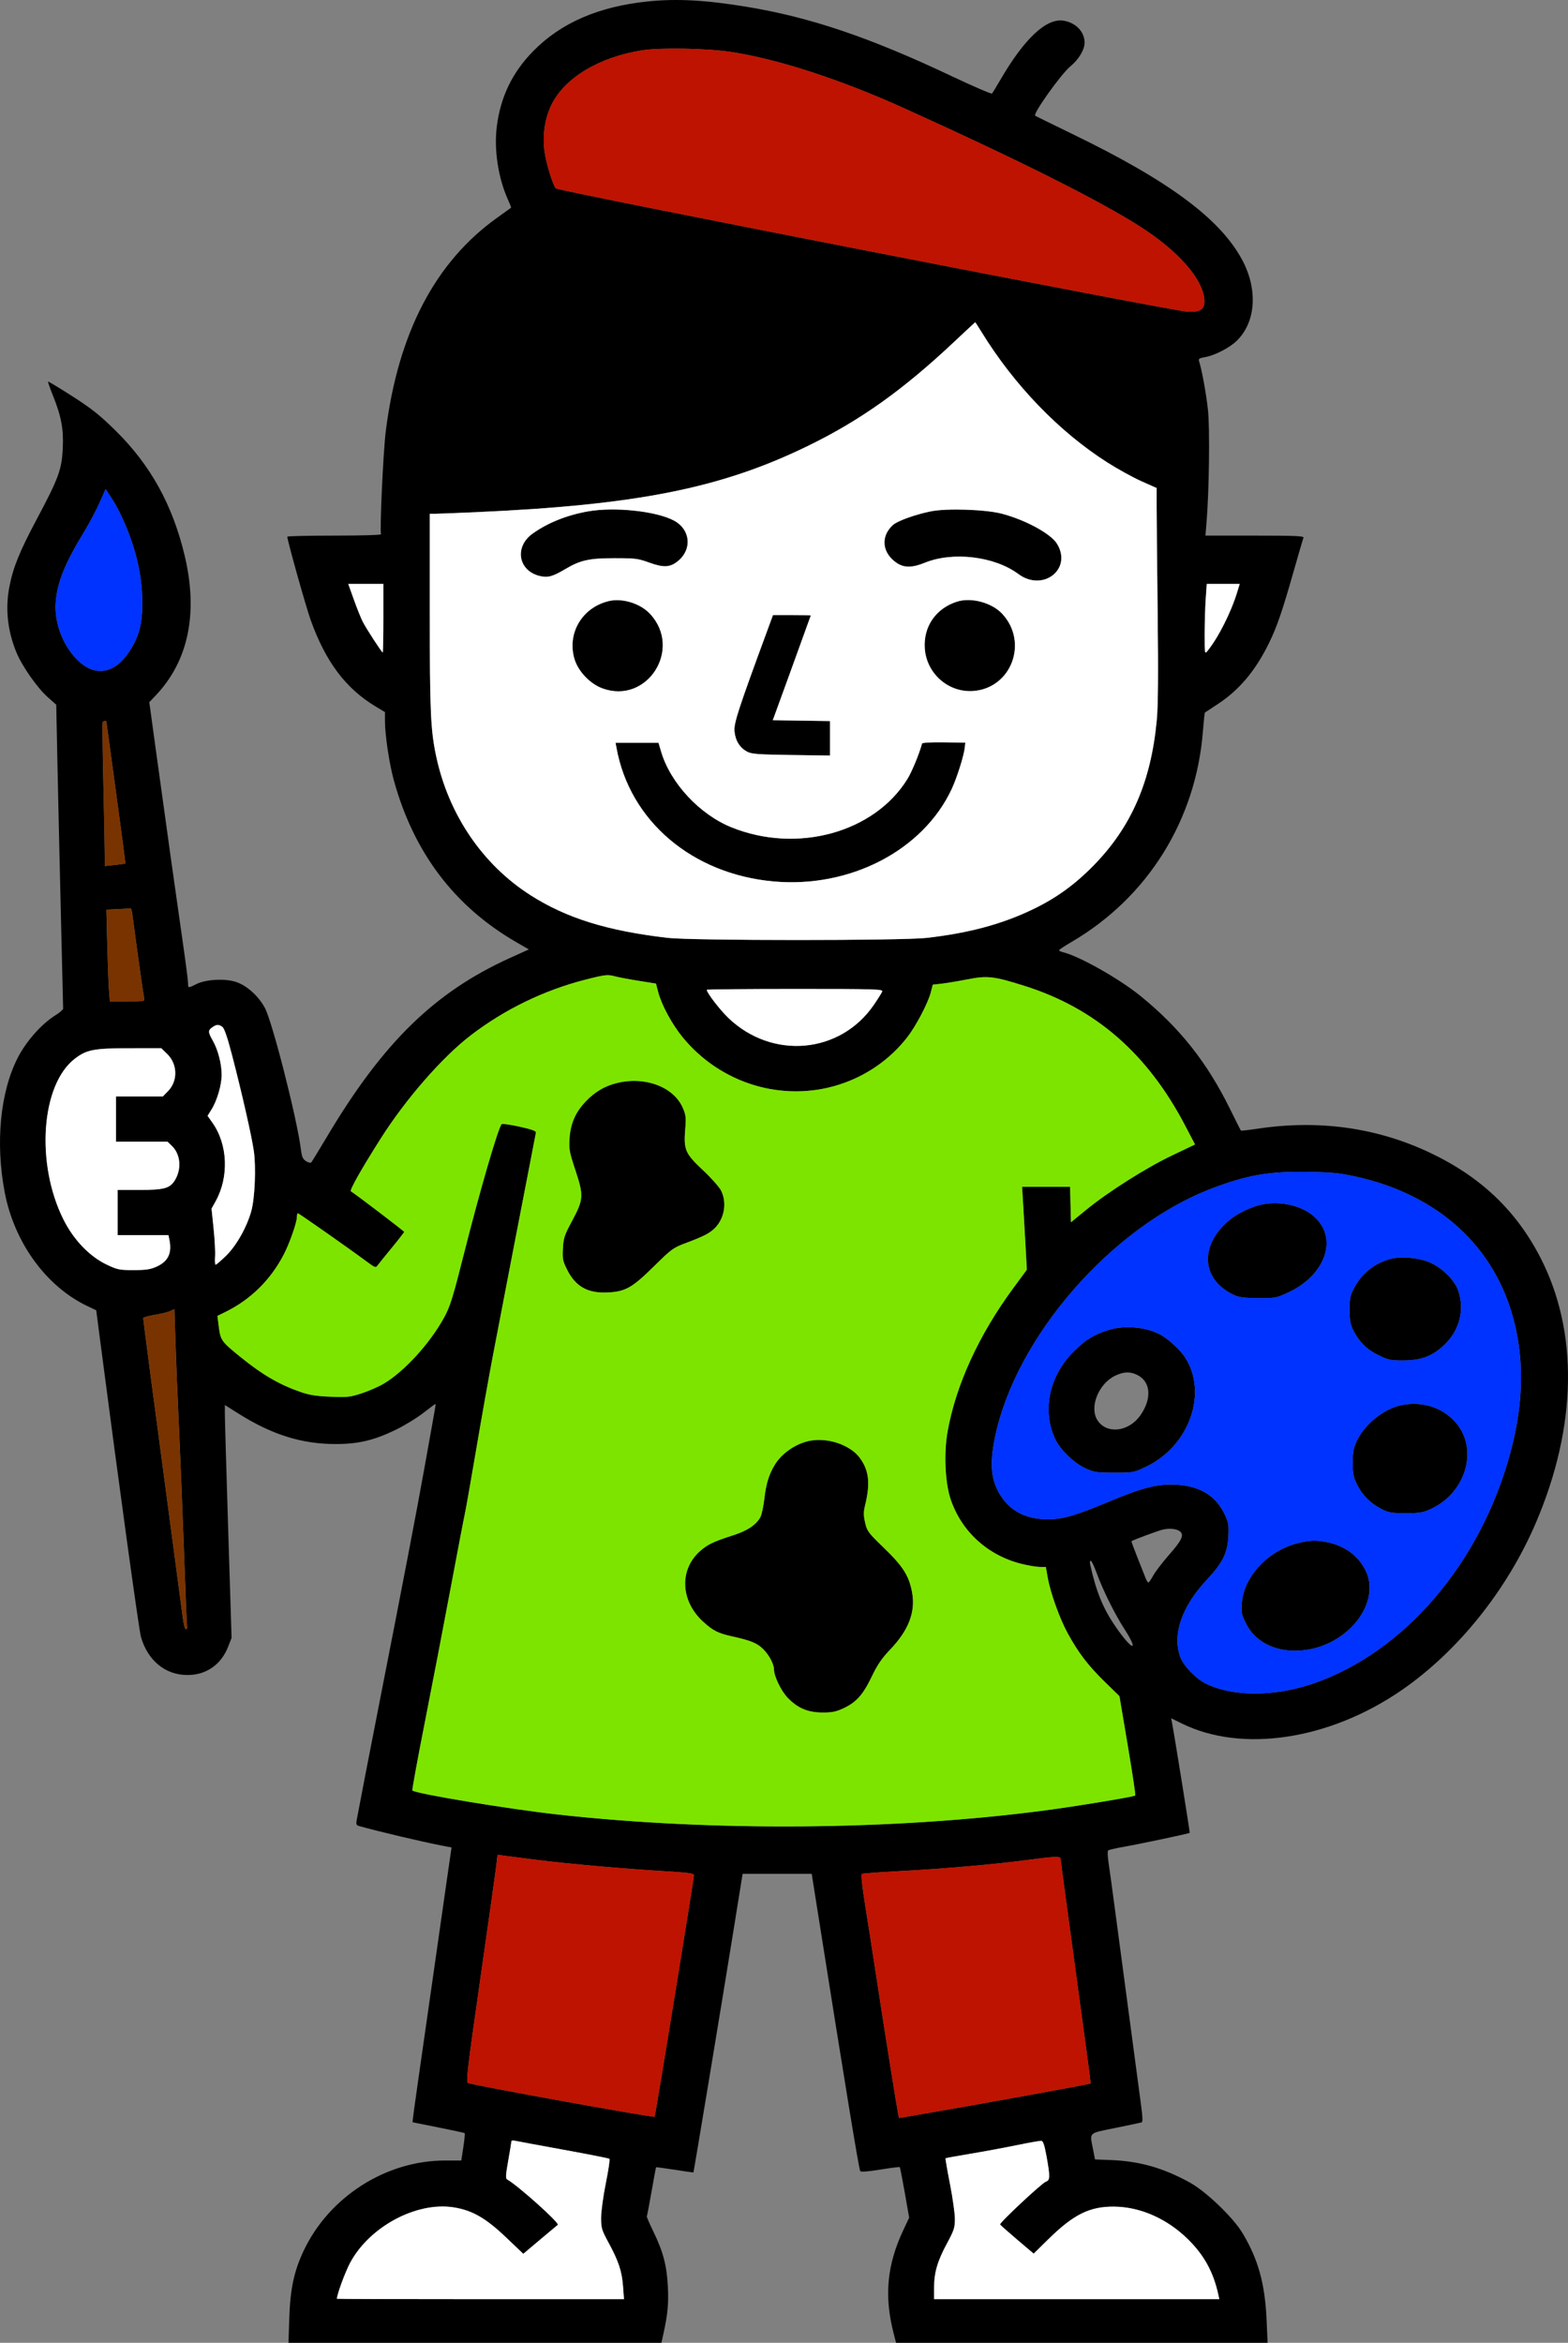 <?xml version="1.0" encoding="UTF-8"?> <svg xmlns="http://www.w3.org/2000/svg" width="245" height="366" viewBox="0 0 245 366" fill="none"><rect x="0" y="0" width="245" height="366" fill="#808080" stroke="none"/><path fill-rule="evenodd" clip-rule="evenodd" d="M101.3 0.218C93.57 1.002 87.676 3.546 83.327 7.975C80.053 11.308 78.212 15.114 77.626 19.762C77.166 23.397 77.85 27.846 79.386 31.226C79.679 31.869 79.889 32.422 79.853 32.454C79.817 32.486 78.83 33.196 77.661 34.031C67.989 40.938 62.207 52.027 60.277 67.368C59.875 70.562 59.302 83.081 59.541 83.456C59.621 83.583 56.582 83.674 52.285 83.674C48.218 83.674 44.891 83.75 44.891 83.842C44.891 84.416 47.781 94.723 48.531 96.826C50.865 103.367 54.015 107.562 58.709 110.38L60.15 111.246V112.659C60.15 114.815 60.824 119.307 61.533 121.886C64.644 133.186 70.999 141.591 80.658 147.18L82.632 148.323L79.708 149.645C67.948 154.963 59.869 162.84 51.139 177.499C49.863 179.641 48.736 181.485 48.633 181.598C48.531 181.711 48.165 181.624 47.822 181.405C47.323 181.087 47.162 180.727 47.024 179.618C46.421 174.783 42.542 159.561 41.364 157.412C40.348 155.557 38.524 153.933 36.848 153.392C35.126 152.835 32.165 152.998 30.705 153.729C29.379 154.392 29.381 154.392 29.381 153.577C29.381 153.203 29.049 150.602 28.643 147.797C27.682 141.156 25.948 128.784 24.49 118.167L23.328 109.702L24.358 108.614C29.443 103.248 30.988 95.777 28.862 86.838C26.967 78.868 23.515 72.633 18 67.218C15.559 64.82 14.305 63.826 11.294 61.897C9.257 60.593 7.554 59.565 7.509 59.613C7.464 59.661 7.803 60.632 8.262 61.77C9.578 65.035 9.95 67.014 9.811 70.01C9.656 73.345 9.165 74.688 5.775 81.055C3.049 86.175 2.073 88.576 1.47 91.645C0.802 95.04 1.174 98.54 2.56 101.909C3.445 104.06 5.816 107.453 7.45 108.906L8.787 110.094L8.96 118.607C9.055 123.288 9.297 133.909 9.497 142.208C9.698 150.508 9.863 157.424 9.865 157.577C9.868 157.73 9.315 158.202 8.637 158.625C6.492 159.965 4.121 162.635 2.794 165.208C0.035 170.553 -0.743 178.529 0.738 186.278C2.237 194.122 7.221 200.98 13.64 204.033L15.035 204.696L15.72 209.96C18.62 232.229 21.707 254.634 22.029 255.747C23.093 259.422 25.821 261.661 29.256 261.678C32.211 261.693 34.559 260.059 35.657 257.227L36.183 255.869L35.655 238.953C35.365 229.65 35.129 221.466 35.131 220.766L35.135 219.494L37.199 220.797C42.497 224.144 47.161 225.603 52.52 225.592C56.008 225.584 58.423 225.011 61.776 223.394C63.152 222.731 65.119 221.531 66.148 220.729C67.177 219.926 68.039 219.29 68.063 219.315C68.088 219.34 67.958 220.182 67.775 221.186C67.592 222.19 66.925 225.914 66.292 229.461C65.203 235.563 62.974 247.196 59.645 264.144C57.99 272.576 55.928 283.216 55.726 284.37C55.622 284.964 55.693 285.154 56.058 285.255C59.396 286.184 65.808 287.697 69.167 288.349L70.554 288.618L69.632 294.999C69.124 298.51 68.182 305.105 67.537 309.657C66.892 314.208 65.922 320.988 65.38 324.723C64.839 328.458 64.426 331.527 64.462 331.543C64.498 331.559 66.319 331.926 68.509 332.357C70.698 332.789 72.54 333.191 72.602 333.251C72.663 333.311 72.57 334.297 72.395 335.442L72.077 337.524H69.507C60.311 337.524 51.458 343.17 47.464 351.582C45.956 354.757 45.354 357.547 45.206 362.045L45.076 366H74.211H103.347L103.63 364.722C104.329 361.561 104.486 359.947 104.355 357.26C104.194 353.944 103.62 351.767 102.059 348.554C101.462 347.325 101.012 346.282 101.06 346.236C101.108 346.189 101.441 344.46 101.8 342.392C102.16 340.324 102.48 338.607 102.511 338.577C102.543 338.546 103.859 338.723 105.436 338.969C107.014 339.215 108.324 339.401 108.347 339.382C108.405 339.335 112.809 312.749 114.591 301.686L116.032 292.741H121.432H126.832L127.65 297.913C132.169 326.47 134.197 338.838 134.416 339.18C134.515 339.333 135.64 339.247 137.533 338.941C139.162 338.677 140.538 338.502 140.589 338.553C140.641 338.603 140.993 340.4 141.371 342.546L142.058 346.448L141.133 348.416C138.59 353.828 138.133 358.685 139.619 364.479L140.009 366H169.035H198.061L197.91 362.532C197.661 356.784 196.606 352.962 194.135 348.85C192.652 346.383 188.432 342.343 185.872 340.941C181.685 338.648 178.015 337.612 173.469 337.443L171.093 337.354L170.792 335.796C170.257 333.032 169.961 333.318 174.282 332.433C176.38 332.003 178.219 331.614 178.369 331.568C178.562 331.509 178.548 330.794 178.319 329.089C177.955 326.384 175.654 309.12 174.333 299.191C173.853 295.577 173.345 291.862 173.205 290.937C173.066 290.011 173.04 289.175 173.148 289.079C173.256 288.982 174.413 288.717 175.72 288.489C178.099 288.074 185.775 286.447 185.892 286.333C185.946 286.281 183.48 270.939 183.12 269.087L182.993 268.432L184.673 269.257C194.069 273.874 207.678 271.822 218.938 264.089C227.768 258.026 235.476 248.427 239.99 237.875C246.417 222.849 246.669 208.084 240.696 196.483C236.886 189.084 231.328 183.812 223.375 180.055C215.118 176.155 206.053 174.895 196.537 176.324C195.122 176.537 193.928 176.669 193.883 176.618C193.839 176.567 193.075 175.047 192.185 173.24C188.594 165.948 184.328 160.566 178.193 155.588C174.885 152.903 168.66 149.385 166.12 148.766C165.76 148.677 165.468 148.535 165.473 148.449C165.478 148.363 166.375 147.77 167.466 147.132C179.339 140.183 186.864 128.109 187.953 114.263C188.078 112.681 188.219 111.356 188.266 111.318C188.314 111.281 189.197 110.699 190.229 110.026C193.611 107.82 196.168 104.784 198.272 100.48C199.529 97.909 200.328 95.588 202.122 89.288C202.901 86.552 203.595 84.17 203.665 83.994C203.768 83.734 202.346 83.674 196.071 83.674H188.35L188.525 81.545C188.927 76.625 189.05 66.985 188.747 64.082C188.486 61.576 187.786 57.745 187.342 56.382C187.238 56.063 187.424 55.939 188.192 55.813C189.736 55.559 192.091 54.361 193.236 53.246C196.238 50.326 196.577 45.216 194.076 40.575C190.623 34.165 182.616 28.232 167.591 20.951C164.426 19.417 161.795 18.122 161.744 18.072C161.391 17.732 165.81 11.545 167.25 10.363C168.542 9.303 169.467 7.76 169.467 6.664C169.467 4.973 168.108 3.547 166.198 3.233C163.488 2.788 160.033 6.035 156.228 12.606C155.646 13.61 155.09 14.513 154.992 14.612C154.893 14.711 152.054 13.486 148.682 11.891C135.876 5.83 126.575 2.687 116.615 1.053C110.236 0.008 105.774 -0.236 101.3 0.218ZM114.183 8.111C121.474 9.209 131.333 12.415 141.325 16.937C159.325 25.084 171.851 31.368 178.195 35.432C184.027 39.169 187.848 43.477 188.17 46.68C188.329 48.261 187.704 48.762 185.638 48.711C183.634 48.662 87.287 29.858 86.847 29.429C86.421 29.015 85.384 25.663 85.105 23.798C84.719 21.229 85.108 18.536 86.177 16.356C88.237 12.157 93.608 8.929 100.308 7.864C103.132 7.415 110.425 7.545 114.183 8.111ZM153.354 51.852C158.461 60.166 165.474 67.44 173.018 72.245C174.627 73.27 177.019 74.589 178.334 75.175L180.724 76.242L180.724 79.167C180.725 80.776 180.796 88.226 180.883 95.722C180.995 105.407 180.955 110.267 180.744 112.515C179.845 122.122 176.762 129.202 170.857 135.22C167.901 138.233 164.999 140.324 161.337 142.08C156.533 144.383 151.396 145.764 144.827 146.517C140.899 146.967 108.184 146.964 104.302 146.513C94.864 145.415 88.486 143.427 82.86 139.829C75.388 135.05 70.092 127.245 68.155 118.158C67.281 114.053 67.154 111.197 67.154 95.574V80.267H67.921C68.343 80.267 71.185 80.156 74.237 80.021C99.535 78.898 112.635 76.291 126.216 69.675C134.41 65.684 141.062 60.952 149.095 53.397C150.875 51.723 152.351 50.349 152.376 50.342C152.4 50.336 152.841 51.015 153.354 51.852ZM18.917 80.51C21.128 85.211 22.201 89.582 22.232 94.018C22.256 97.491 21.724 99.492 20.148 101.865C17.887 105.269 14.84 105.767 12.171 103.17C9.809 100.873 8.44 97.246 8.71 94.007C8.971 90.892 10.152 87.997 13.207 82.98C13.97 81.728 15.023 79.739 15.546 78.56L16.498 76.417L17.335 77.673C17.796 78.363 18.507 79.64 18.917 80.51ZM91.919 79.883C88.593 80.465 85.561 81.68 83.205 83.374C80.341 85.434 80.963 89.149 84.313 89.98C85.572 90.292 86.32 90.093 88.292 88.925C90.693 87.502 92.039 87.203 96.047 87.203C99.288 87.203 99.693 87.255 101.477 87.902C103.703 88.707 104.709 88.651 105.929 87.651C108.196 85.796 107.885 82.706 105.293 81.319C102.56 79.857 96.056 79.158 91.919 79.883ZM145.433 79.886C142.988 80.384 140.219 81.381 139.518 82.018C137.532 83.822 137.822 86.443 140.179 87.989C141.29 88.717 142.585 88.698 144.472 87.925C148.87 86.124 155.387 86.902 159.115 89.673C162.962 92.531 167.598 88.903 165.156 84.945C164.186 83.373 160.272 81.24 156.552 80.255C154.014 79.583 147.917 79.381 145.433 79.886ZM59.9 96.574C59.9 99.519 59.854 101.928 59.799 101.928C59.651 101.928 57.302 98.319 56.705 97.174C56.423 96.633 55.792 95.073 55.303 93.705L54.413 91.219H57.157H59.9V96.574ZM193.315 92.497C192.349 95.665 190.379 99.572 188.697 101.657C188.232 102.232 188.228 102.21 188.229 99.101C188.23 97.376 188.303 94.897 188.392 93.592L188.554 91.219H191.129H193.704L193.315 92.497ZM95.105 93.906C90.945 94.913 88.565 98.949 89.764 102.962C90.337 104.88 92.193 106.829 94.121 107.537C101.108 110.104 106.683 101.403 101.576 95.904C100.058 94.269 97.222 93.393 95.105 93.906ZM149.536 93.989C146.232 95.04 144.27 97.877 144.495 101.281C144.756 105.225 148.191 108.241 152.088 107.948C158.044 107.499 160.725 100.335 156.599 95.892C154.979 94.147 151.764 93.281 149.536 93.989ZM120.085 97.973C115.305 110.951 114.639 112.993 114.769 114.278C114.916 115.743 115.601 116.829 116.767 117.444C117.44 117.8 118.477 117.876 123.626 117.949L129.692 118.036V115.342V112.648L125.221 112.582L120.75 112.515L123.716 104.362C125.347 99.878 126.684 96.181 126.686 96.148C126.689 96.115 125.361 96.087 123.735 96.087H120.779L120.085 97.973ZM16.623 112.751C16.623 112.814 17.305 117.809 18.138 123.852C18.971 129.895 19.618 134.868 19.577 134.902C19.535 134.936 18.797 135.039 17.937 135.13L16.373 135.296L16.359 133.033C16.35 131.788 16.252 126.772 16.14 121.886C16.027 117 15.984 112.92 16.044 112.82C16.163 112.621 16.623 112.566 16.623 112.751ZM144.07 116.166C143.611 117.836 142.469 120.594 141.772 121.718C136.583 130.083 124.553 133.384 114.308 129.254C109.33 127.247 104.762 122.344 103.306 117.444L102.891 116.044H99.538H96.184L96.328 116.835C98.394 128.24 108.119 136.525 120.813 137.695C132.781 138.798 144.227 132.871 148.711 123.249C149.524 121.504 150.606 118.077 150.742 116.816L150.828 116.015L147.483 115.969C145.424 115.941 144.112 116.016 144.07 116.166ZM20.703 142.999C21.133 146.373 22.401 155.426 22.51 155.899C22.635 156.441 22.609 156.446 19.901 156.446H17.167L17.029 154.682C16.954 153.711 16.832 150.485 16.758 147.513L16.623 142.108L18.437 142.024C19.434 141.978 20.32 141.918 20.404 141.892C20.488 141.865 20.622 142.364 20.703 142.999ZM96.187 152.552C96.677 152.684 98.297 152.988 99.787 153.226L102.497 153.659L102.845 154.992C103.37 157.006 104.996 160.01 106.662 162.047C112.597 169.301 122.299 172.245 131.081 169.456C135.327 168.107 139.04 165.533 141.751 162.057C143.144 160.271 145.028 156.666 145.461 154.956L145.745 153.831L147.157 153.67C147.933 153.581 149.745 153.278 151.183 152.996C154.288 152.388 155.287 152.504 160.109 154.029C171.175 157.531 179.283 164.584 185.173 175.834L186.723 178.793L183.161 180.492C179.072 182.442 173.175 186.174 169.717 189.001L167.34 190.943L167.27 188.176L167.2 185.409H163.45H159.701L159.839 187.66C159.915 188.898 160.083 191.811 160.212 194.134L160.445 198.356L158.354 201.192C152.956 208.511 149.356 216.363 148.06 223.644C147.455 227.038 147.663 231.617 148.539 234.226C150.227 239.256 154.34 243.003 159.613 244.315C160.674 244.579 161.963 244.795 162.477 244.795H163.412L163.702 246.438C164.134 248.882 165.589 252.919 166.882 255.26C168.553 258.285 170.031 260.213 172.615 262.739L174.913 264.984L176.212 272.678C176.926 276.91 177.454 280.427 177.385 280.494C177.17 280.703 168.051 282.206 162.971 282.869C139.536 285.927 111.319 286.151 87.166 283.472C79.463 282.618 64.956 280.219 64.436 279.713C64.364 279.642 65.239 274.851 66.381 269.065C67.523 263.279 69.339 253.836 70.417 248.08C71.495 242.324 72.492 237.116 72.632 236.507C72.773 235.898 73.564 231.408 74.392 226.528C75.219 221.649 76.398 215.029 77.01 211.816C78.395 204.559 81.633 187.771 82.809 181.758C83.293 179.282 83.712 177.105 83.74 176.921C83.775 176.685 83.017 176.417 81.173 176.011C79.734 175.694 78.478 175.516 78.383 175.615C77.843 176.18 75.005 185.918 72.543 195.661C70.74 202.799 70.337 204.096 69.389 205.828C67.171 209.878 63.16 214.27 59.943 216.171C59.16 216.634 57.62 217.307 56.52 217.667C54.685 218.267 54.286 218.31 51.645 218.2C49.454 218.109 48.35 217.937 47.017 217.478C43.696 216.335 41.044 214.799 37.636 212.042C34.621 209.603 34.464 209.389 34.201 207.357L33.97 205.576L35.24 204.951C39.173 203.019 42.314 199.917 44.361 195.941C45.267 194.182 46.392 190.961 46.392 190.124C46.392 189.806 46.46 189.546 46.544 189.546C46.699 189.546 54.587 195.078 57.23 197.04C58.608 198.063 58.704 198.097 59.016 197.667C59.197 197.418 60.202 196.173 61.248 194.901C62.294 193.629 63.15 192.524 63.151 192.446C63.152 192.332 55.755 186.697 54.833 186.109C54.588 185.953 56.412 182.719 59.446 177.93C63.392 171.703 69.084 165.175 73.563 161.737C78.831 157.694 85.041 154.682 91.49 153.042C94.632 152.243 94.929 152.212 96.187 152.552ZM137.841 154.904C137.754 155.126 137.172 156.054 136.549 156.965C131.307 164.637 120.694 165.605 113.819 159.038C112.498 157.776 110.431 155.088 110.431 154.633C110.431 154.559 116.634 154.499 124.216 154.499C136.962 154.499 137.989 154.53 137.841 154.904ZM34.739 160.418C35.046 160.636 35.533 162.055 36.264 164.867C37.793 170.748 39.306 177.402 39.656 179.789C40.026 182.304 39.826 187.153 39.269 189.181C38.582 191.686 36.935 194.61 35.333 196.169C34.536 196.944 33.8 197.578 33.696 197.578C33.593 197.578 33.551 197.003 33.603 196.301C33.654 195.598 33.552 193.627 33.374 191.921L33.053 188.819L33.695 187.662C35.804 183.859 35.598 178.793 33.195 175.395L32.432 174.316L33.036 173.352C33.915 171.952 34.635 169.502 34.635 167.911C34.635 166.201 34.056 163.973 33.246 162.562C32.492 161.249 32.483 160.957 33.189 160.476C33.868 160.014 34.156 160.003 34.739 160.418ZM26.138 164.672C27.748 166.239 27.809 168.854 26.272 170.439L25.445 171.293H21.785H18.124V174.822V178.351H22.146H26.168L26.879 179.042C28.218 180.345 28.403 182.643 27.311 184.403C26.536 185.653 25.633 185.896 21.76 185.896H18.375V189.425V192.954H22.346H26.317L26.473 193.714C26.897 195.776 26.26 197.081 24.434 197.893C23.489 198.313 22.776 198.418 20.876 198.42C18.687 198.421 18.361 198.356 16.749 197.599C14.019 196.318 11.503 193.705 9.899 190.483C5.548 181.747 6.421 169.458 11.681 165.405C13.528 163.982 14.652 163.765 20.218 163.756L25.188 163.748L26.138 164.672ZM96.218 169.239C94.407 169.713 92.946 170.59 91.553 172.039C89.933 173.724 89.148 175.495 88.994 177.817C88.88 179.527 88.96 179.965 89.916 182.853C91.227 186.817 91.189 187.369 89.374 190.754C88.183 192.974 88.041 193.404 87.956 195.047C87.87 196.7 87.935 197.02 88.641 198.415C89.948 200.996 91.851 202.061 94.909 201.918C97.719 201.787 98.763 201.2 102.189 197.822C104.943 195.108 105.18 194.935 107.192 194.181C110.002 193.127 110.924 192.647 111.731 191.82C113.208 190.306 113.604 187.871 112.677 186.007C112.399 185.449 111.13 184.018 109.857 182.827C107.069 180.22 106.808 179.623 107.065 176.43C107.216 174.549 107.172 174.166 106.672 173.036C105.21 169.729 100.658 168.076 96.218 169.239ZM211.868 183.819C224.849 186.685 233.743 194.889 236.634 206.664C238.188 212.993 237.975 219.604 235.979 227.003C231.343 244.185 219.424 258.121 205.182 263.011C199.142 265.085 192.587 265.088 188.416 263.018C186.823 262.227 184.881 260.192 184.395 258.805C183.155 255.264 184.675 250.94 188.649 246.705C191.044 244.152 191.807 242.595 191.933 240.002C192.019 238.245 191.952 237.841 191.367 236.595C189.987 233.655 187.468 232.126 183.705 231.944C180.846 231.805 178.518 232.391 173.36 234.549C168.026 236.78 166.06 237.351 163.713 237.349C160.442 237.346 158.016 236.157 156.439 233.783C154.85 231.391 154.58 228.805 155.471 224.51C158.726 208.822 173.732 191.621 189.36 185.664C194.885 183.557 198.384 182.958 204.488 183.073C208.144 183.143 209.361 183.265 211.868 183.819ZM197.545 188.103C195.537 188.444 193.139 189.617 191.649 190.988C187.291 194.998 187.889 200.115 192.981 202.391C193.608 202.671 194.636 202.786 196.608 202.797C199.278 202.81 199.417 202.784 201.294 201.913C207.253 199.144 209.163 193.236 205.174 189.914C203.318 188.369 200.258 187.642 197.545 188.103ZM217.228 196.68C214.73 197.367 212.781 198.934 211.572 201.229C210.959 202.392 210.868 202.839 210.873 204.636C210.878 206.29 210.994 206.931 211.45 207.833C212.369 209.65 213.615 210.872 215.437 211.745C216.939 212.464 217.325 212.545 219.241 212.536C222.14 212.523 223.881 211.849 225.771 210.01C228.091 207.753 228.873 204.553 227.833 201.576C227.237 199.87 225.089 197.83 223.123 197.102C221.314 196.433 218.785 196.251 217.228 196.68ZM27.965 223.012C28.185 227.697 28.539 236.459 28.753 242.483C28.967 248.506 29.18 253.681 29.227 253.982C29.273 254.284 29.217 254.53 29.101 254.53C28.82 254.53 28.706 253.977 28.247 250.393C28.033 248.719 27.079 241.545 26.128 234.451C24.104 219.365 22.377 206.23 22.377 205.922C22.377 205.802 23.193 205.571 24.191 205.407C25.188 205.244 26.286 204.972 26.63 204.804L27.255 204.499L27.411 209.496C27.496 212.244 27.746 218.327 27.965 223.012ZM173.219 207.773C170.905 208.5 169.667 209.256 167.835 211.06C163.974 214.862 162.79 220.231 164.824 224.707C165.622 226.461 167.772 228.557 169.65 229.409C170.964 230.006 171.362 230.065 174.107 230.067C177.109 230.07 177.131 230.066 179.111 229.119C185.865 225.889 188.791 217.54 185.118 211.979C184.396 210.886 182.653 209.266 181.474 208.591C179.242 207.314 175.772 206.97 173.219 207.773ZM177.7 214.798C179.814 215.851 180.017 218.482 178.186 221.104C176.359 223.719 172.873 224.103 171.458 221.844C170.177 219.8 171.668 216.131 174.281 214.898C175.6 214.276 176.594 214.247 177.7 214.798ZM219.055 219.497C216.313 220.023 213.305 222.394 212.039 225.027C211.479 226.193 211.37 226.756 211.368 228.488C211.367 230.215 211.475 230.778 212.02 231.895C212.828 233.553 214.128 234.863 215.823 235.73C216.983 236.322 217.386 236.393 219.622 236.395C221.816 236.398 222.3 236.318 223.554 235.746C228.923 233.297 230.985 226.707 227.694 222.516C225.709 219.989 222.442 218.848 219.055 219.497ZM126.527 225.086C124.354 225.514 122.15 227.025 121.061 228.834C120.132 230.376 119.707 231.758 119.43 234.142C119.29 235.339 119.015 236.622 118.819 236.992C118.182 238.19 116.815 239.115 114.645 239.815C111.435 240.851 110.538 241.281 109.335 242.36C106.102 245.26 106.338 250.142 109.866 253.353C111.406 254.754 112.212 255.164 114.361 255.637C117.305 256.285 118.31 256.696 119.253 257.638C120.192 258.576 120.937 259.993 120.937 260.841C120.937 261.846 122.042 264.143 123.025 265.18C124.588 266.83 126.17 267.518 128.442 267.536C129.964 267.548 130.581 267.431 131.715 266.913C133.759 265.981 134.833 264.795 136.188 261.971C137.105 260.06 137.763 259.096 139.118 257.673C141.955 254.697 143.058 251.847 142.532 248.858C142.07 246.234 141.124 244.718 138.165 241.864C135.661 239.449 135.486 239.215 135.18 237.882C134.91 236.712 134.912 236.228 135.188 235.094C136.014 231.702 135.774 229.669 134.319 227.719C132.829 225.722 129.318 224.536 126.527 225.086ZM184.442 239.303C185.017 239.862 184.596 240.71 182.644 242.927C181.633 244.075 180.534 245.512 180.202 246.121C179.87 246.73 179.525 247.229 179.435 247.229C179.345 247.229 179.154 246.927 179.01 246.559C178.867 246.191 178.294 244.748 177.738 243.352C177.182 241.956 176.754 240.795 176.787 240.773C177.106 240.557 180.911 239.144 181.646 238.969C182.788 238.697 183.964 238.838 184.442 239.303ZM202.93 241.036C198.215 242.148 194.345 246.238 194.037 250.435C193.926 251.945 193.989 252.246 194.721 253.693C196.337 256.887 200.075 258.438 204.395 257.707C211.009 256.588 215.679 250.245 213.421 245.447C212.292 243.046 210.07 241.423 207.187 240.891C205.558 240.59 204.694 240.62 202.93 241.036ZM171.338 245.707C172.307 248.378 174.162 252.121 175.676 254.467C178.094 258.21 176.894 257.894 174.298 254.104C172.319 251.215 171.293 248.698 170.329 244.369C170.262 244.068 170.308 243.821 170.43 243.821C170.552 243.821 170.961 244.67 171.338 245.707ZM83.79 290.547C88.85 291.18 97.203 291.925 103.364 292.293C107.557 292.543 108.429 292.658 108.429 292.959C108.429 293.519 102.395 330.575 102.286 330.682C102.106 330.859 73.905 325.762 73.139 325.413C72.79 325.254 73.009 323.389 75.064 309.048C76.339 300.146 77.462 292.166 77.559 291.314L77.736 289.765L78.886 289.921C79.519 290.007 81.726 290.288 83.79 290.547ZM165.714 290.352C165.714 290.51 166.047 293.057 166.454 296.01C166.861 298.964 167.598 304.393 168.093 308.075C168.587 311.756 169.323 317.169 169.727 320.105C170.131 323.04 170.435 325.461 170.402 325.485C170.213 325.621 153.31 328.687 143.151 330.428L140.474 330.887L140.34 330.251C140.124 329.218 138.301 317.785 137.076 309.778C136.452 305.695 135.599 300.229 135.182 297.63C134.688 294.555 134.512 292.852 134.677 292.753C134.816 292.669 137.513 292.467 140.671 292.303C147.268 291.962 155.569 291.239 160.461 290.581C164.622 290.021 165.714 289.974 165.714 290.352ZM88.042 335.838C91.894 336.538 95.126 337.177 95.223 337.258C95.321 337.34 95.068 339.048 94.661 341.055C94.255 343.062 93.922 345.493 93.922 346.458C93.921 348.076 94.011 348.379 95.081 350.352C96.656 353.257 97.171 354.807 97.347 357.177L97.497 359.185H75.071C62.737 359.185 52.645 359.156 52.645 359.12C52.645 358.456 53.929 354.958 54.706 353.506C57.719 347.871 65.036 343.939 70.844 344.833C73.737 345.278 75.886 346.502 79.025 349.49L81.765 352.099L84.403 349.875C85.854 348.652 87.092 347.615 87.154 347.57C87.5 347.316 80.861 341.365 79.259 340.493C78.978 340.34 79.005 339.833 79.415 337.517C79.686 335.981 79.91 334.631 79.91 334.516C79.911 334.401 80.165 334.365 80.475 334.436C80.785 334.507 84.19 335.138 88.042 335.838ZM163.507 336.797C164.096 340.04 164.084 340.618 163.423 340.822C162.828 341.006 156.154 347.242 156.265 347.511C156.303 347.603 157.498 348.667 158.922 349.875L161.51 352.071L163.801 349.82C167.758 345.932 170.272 344.688 174.094 344.726C178.168 344.766 182.344 346.609 185.596 349.802C188.121 352.28 189.568 354.9 190.344 358.394L190.519 359.185H168.236H145.952V357.411C145.952 355.03 146.467 353.254 147.958 350.49C149.069 348.431 149.204 348.013 149.204 346.65C149.204 345.809 148.857 343.348 148.432 341.181C148.008 339.015 147.698 337.21 147.744 337.171C147.791 337.133 149.573 336.809 151.706 336.452C153.838 336.096 157.103 335.49 158.96 335.107C160.818 334.723 162.506 334.427 162.713 334.449C162.983 334.477 163.205 335.133 163.507 336.797Z" fill="black"></path><path d="M114.183 8.111C121.474 9.209 131.333 12.415 141.325 16.937C159.325 25.084 171.851 31.368 178.195 35.432C184.027 39.169 187.848 43.477 188.17 46.68C188.329 48.261 187.704 48.762 185.638 48.711C183.634 48.662 87.287 29.858 86.847 29.429C86.421 29.015 85.384 25.663 85.105 23.798C84.719 21.229 85.108 18.536 86.177 16.356C88.237 12.157 93.608 8.929 100.308 7.864C103.132 7.415 110.425 7.545 114.183 8.111Z" fill="#BE1300"></path><path fill-rule="evenodd" clip-rule="evenodd" d="M211.868 183.819C224.849 186.685 233.743 194.889 236.634 206.664C238.188 212.993 237.975 219.604 235.979 227.003C231.343 244.185 219.424 258.121 205.182 263.011C199.142 265.085 192.587 265.088 188.416 263.018C186.823 262.227 184.881 260.192 184.395 258.805C183.155 255.264 184.675 250.94 188.649 246.705C191.044 244.152 191.807 242.595 191.933 240.002C192.019 238.245 191.952 237.841 191.367 236.595C189.987 233.655 187.468 232.126 183.705 231.944C180.846 231.805 178.518 232.391 173.36 234.549C168.026 236.78 166.06 237.351 163.713 237.349C160.442 237.346 158.016 236.157 156.439 233.783C154.85 231.391 154.58 228.805 155.471 224.51C158.726 208.822 173.732 191.621 189.36 185.664C194.885 183.557 198.384 182.958 204.488 183.073C208.144 183.143 209.361 183.265 211.868 183.819ZM191.649 190.988C193.139 189.617 195.537 188.444 197.545 188.103C200.258 187.642 203.318 188.369 205.174 189.914C209.163 193.236 207.253 199.144 201.294 201.913C199.417 202.784 199.278 202.81 196.608 202.797C194.636 202.786 193.608 202.671 192.981 202.391C187.889 200.115 187.291 194.998 191.649 190.988ZM211.572 201.229C212.781 198.934 214.73 197.367 217.228 196.68C218.785 196.251 221.314 196.433 223.123 197.102C225.089 197.83 227.237 199.87 227.833 201.576C228.873 204.553 228.091 207.753 225.771 210.01C223.881 211.849 222.14 212.523 219.241 212.536C217.325 212.545 216.939 212.464 215.437 211.745C213.615 210.872 212.369 209.65 211.45 207.833C210.994 206.931 210.878 206.29 210.873 204.636C210.868 202.839 210.959 202.392 211.572 201.229ZM167.835 211.06C169.667 209.256 170.905 208.5 173.219 207.773C175.772 206.97 179.242 207.314 181.474 208.591C182.653 209.266 184.396 210.886 185.118 211.979C188.791 217.54 185.865 225.889 179.111 229.119C177.131 230.066 177.109 230.07 174.107 230.067C171.362 230.065 170.964 230.006 169.65 229.409C167.772 228.557 165.622 226.461 164.824 224.707C162.79 220.231 163.974 214.862 167.835 211.06ZM212.039 225.027C213.305 222.394 216.313 220.023 219.055 219.497C222.442 218.848 225.709 219.989 227.694 222.516C230.985 226.707 228.923 233.297 223.554 235.746C222.3 236.318 221.816 236.398 219.622 236.395C217.386 236.393 216.983 236.322 215.823 235.73C214.128 234.863 212.828 233.553 212.02 231.895C211.475 230.778 211.367 230.215 211.368 228.488C211.37 226.756 211.479 226.193 212.039 225.027ZM194.037 250.435C194.345 246.238 198.215 242.148 202.93 241.036C204.694 240.62 205.558 240.59 207.187 240.891C210.07 241.423 212.292 243.046 213.421 245.447C215.679 250.245 211.009 256.588 204.395 257.707C200.075 258.438 196.337 256.887 194.721 253.693C193.989 252.246 193.926 251.945 194.037 250.435Z" fill="#0033FF"></path><path fill-rule="evenodd" clip-rule="evenodd" d="M96.187 152.552C96.677 152.684 98.297 152.988 99.787 153.226L102.497 153.659L102.845 154.992C103.37 157.006 104.996 160.01 106.662 162.047C112.597 169.301 122.299 172.245 131.081 169.456C135.327 168.107 139.04 165.533 141.751 162.057C143.144 160.271 145.028 156.666 145.461 154.956L145.745 153.831L147.157 153.67C147.933 153.581 149.745 153.278 151.183 152.996C154.288 152.388 155.287 152.504 160.109 154.029C171.175 157.531 179.283 164.584 185.173 175.834L186.723 178.793L183.161 180.492C179.072 182.442 173.175 186.174 169.717 189.001L167.34 190.943L167.27 188.176L167.2 185.409H163.45H159.701L159.839 187.66C159.915 188.898 160.083 191.811 160.212 194.134L160.445 198.356L158.354 201.192C152.956 208.511 149.356 216.363 148.06 223.644C147.455 227.038 147.663 231.617 148.539 234.226C150.227 239.256 154.34 243.003 159.613 244.315C160.674 244.579 161.963 244.795 162.477 244.795H163.412L163.702 246.438C164.134 248.882 165.589 252.919 166.882 255.26C168.553 258.285 170.031 260.213 172.615 262.739L174.913 264.984L176.212 272.678C176.926 276.91 177.454 280.427 177.385 280.494C177.17 280.703 168.051 282.206 162.971 282.869C139.536 285.927 111.319 286.151 87.166 283.472C79.463 282.618 64.956 280.219 64.436 279.713C64.364 279.642 65.239 274.851 66.381 269.065C67.523 263.279 69.339 253.836 70.417 248.08C71.495 242.324 72.492 237.116 72.632 236.507C72.773 235.898 73.564 231.408 74.392 226.528C75.219 221.649 76.398 215.029 77.01 211.816C78.395 204.559 81.633 187.771 82.809 181.758C83.293 179.282 83.712 177.105 83.74 176.921C83.775 176.685 83.017 176.417 81.173 176.011C79.734 175.694 78.478 175.516 78.383 175.615C77.843 176.18 75.005 185.918 72.543 195.661C70.74 202.799 70.337 204.096 69.389 205.828C67.171 209.878 63.16 214.27 59.943 216.171C59.16 216.634 57.62 217.307 56.52 217.667C54.685 218.267 54.286 218.31 51.645 218.2C49.454 218.109 48.35 217.937 47.017 217.478C43.696 216.335 41.044 214.799 37.636 212.042C34.621 209.603 34.464 209.389 34.201 207.357L33.97 205.576L35.24 204.951C39.173 203.019 42.314 199.917 44.361 195.941C45.267 194.182 46.392 190.961 46.392 190.124C46.392 189.806 46.46 189.546 46.544 189.546C46.699 189.546 54.587 195.078 57.23 197.04C58.608 198.063 58.704 198.097 59.016 197.667C59.197 197.418 60.202 196.173 61.248 194.901C62.294 193.629 63.15 192.524 63.151 192.446C63.152 192.332 55.755 186.697 54.833 186.109C54.588 185.953 56.412 182.719 59.446 177.93C63.392 171.703 69.084 165.175 73.563 161.737C78.831 157.694 85.041 154.682 91.49 153.042C94.632 152.243 94.929 152.212 96.187 152.552ZM91.553 172.039C92.946 170.59 94.407 169.713 96.218 169.239C100.658 168.076 105.21 169.729 106.672 173.036C107.172 174.166 107.216 174.549 107.065 176.43C106.808 179.623 107.069 180.22 109.857 182.827C111.13 184.018 112.399 185.449 112.677 186.007C113.604 187.871 113.208 190.306 111.731 191.82C110.924 192.647 110.002 193.127 107.192 194.181C105.18 194.935 104.943 195.108 102.189 197.822C98.763 201.2 97.719 201.787 94.909 201.918C91.851 202.061 89.948 200.996 88.641 198.415C87.935 197.02 87.87 196.7 87.956 195.047C88.041 193.404 88.183 192.974 89.374 190.754C91.189 187.369 91.227 186.817 89.916 182.853C88.96 179.965 88.88 179.527 88.994 177.817C89.148 175.495 89.933 173.724 91.553 172.039ZM121.061 228.834C122.15 227.025 124.354 225.514 126.527 225.086C129.318 224.536 132.829 225.722 134.319 227.719C135.774 229.669 136.014 231.702 135.188 235.094C134.912 236.228 134.91 236.712 135.18 237.882C135.486 239.215 135.661 239.449 138.165 241.864C141.124 244.718 142.07 246.234 142.532 248.858C143.058 251.847 141.955 254.697 139.118 257.673C137.763 259.096 137.105 260.06 136.188 261.971C134.833 264.795 133.759 265.981 131.715 266.913C130.581 267.431 129.964 267.548 128.442 267.536C126.17 267.518 124.588 266.83 123.025 265.18C122.042 264.143 120.937 261.846 120.937 260.841C120.937 259.993 120.192 258.576 119.253 257.638C118.31 256.696 117.305 256.285 114.361 255.637C112.212 255.164 111.406 254.754 109.866 253.353C106.338 250.142 106.102 245.26 109.335 242.36C110.538 241.281 111.435 240.851 114.645 239.815C116.815 239.115 118.182 238.19 118.819 236.992C119.015 236.622 119.29 235.339 119.43 234.142C119.707 231.758 120.132 230.376 121.061 228.834Z" fill="#7DE400"></path><path d="M18.917 80.51C21.128 85.211 22.201 89.582 22.232 94.018C22.256 97.491 21.724 99.492 20.148 101.865C17.887 105.269 14.84 105.767 12.171 103.17C9.809 100.873 8.44 97.246 8.71 94.007C8.971 90.892 10.152 87.997 13.207 82.98C13.97 81.728 15.023 79.739 15.546 78.56L16.498 76.417L17.335 77.673C17.796 78.363 18.507 79.64 18.917 80.51Z" fill="#0033FF"></path><path d="M27.965 223.012C28.185 227.697 28.539 236.459 28.753 242.483C28.967 248.506 29.18 253.681 29.227 253.982C29.273 254.284 29.217 254.53 29.101 254.53C28.82 254.53 28.706 253.977 28.247 250.393C28.033 248.719 27.079 241.545 26.128 234.451C24.104 219.365 22.377 206.23 22.377 205.922C22.377 205.802 23.193 205.571 24.191 205.407C25.188 205.244 26.286 204.972 26.63 204.804L27.255 204.499L27.411 209.496C27.496 212.244 27.746 218.327 27.965 223.012Z" fill="#793300"></path><path d="M20.703 142.999C21.133 146.373 22.401 155.426 22.51 155.899C22.635 156.441 22.609 156.446 19.901 156.446H17.167L17.029 154.682C16.954 153.711 16.832 150.485 16.758 147.513L16.623 142.108L18.437 142.024C19.434 141.978 20.32 141.918 20.404 141.892C20.488 141.865 20.622 142.364 20.703 142.999Z" fill="#793300"></path><path d="M16.623 112.751C16.623 112.814 17.305 117.809 18.138 123.852C18.971 129.895 19.618 134.868 19.577 134.902C19.535 134.936 18.797 135.039 17.937 135.13L16.373 135.296L16.359 133.033C16.35 131.788 16.252 126.772 16.14 121.886C16.027 117 15.984 112.92 16.044 112.82C16.163 112.621 16.623 112.566 16.623 112.751Z" fill="#793300"></path><path d="M83.79 290.547C88.85 291.18 97.203 291.925 103.364 292.293C107.557 292.543 108.429 292.658 108.429 292.959C108.429 293.519 102.395 330.575 102.286 330.682C102.106 330.859 73.905 325.762 73.139 325.413C72.79 325.254 73.009 323.389 75.064 309.048C76.339 300.146 77.462 292.166 77.559 291.314L77.736 289.765L78.886 289.921C79.519 290.007 81.726 290.288 83.79 290.547Z" fill="#BE1300"></path><path d="M165.714 290.352C165.714 290.51 166.047 293.057 166.454 296.01C166.861 298.964 167.598 304.393 168.093 308.075C168.587 311.756 169.323 317.169 169.727 320.105C170.131 323.04 170.435 325.461 170.402 325.485C170.213 325.621 153.31 328.687 143.151 330.428L140.474 330.887L140.34 330.251C140.124 329.218 138.301 317.785 137.076 309.778C136.452 305.695 135.599 300.229 135.182 297.63C134.688 294.555 134.512 292.852 134.677 292.753C134.816 292.669 137.513 292.467 140.671 292.303C147.268 291.962 155.569 291.239 160.461 290.581C164.622 290.021 165.714 289.974 165.714 290.352Z" fill="#BE1300"></path><path fill-rule="evenodd" clip-rule="evenodd" d="M153.354 51.852C158.461 60.166 165.474 67.44 173.018 72.245C174.627 73.27 177.019 74.589 178.334 75.175L180.724 76.242L180.724 79.167C180.725 80.776 180.796 88.226 180.883 95.722C180.995 105.407 180.955 110.267 180.744 112.515C179.845 122.122 176.762 129.202 170.857 135.22C167.901 138.233 164.999 140.324 161.337 142.08C156.533 144.383 151.396 145.764 144.827 146.517C140.899 146.967 108.184 146.964 104.302 146.513C94.864 145.415 88.486 143.427 82.86 139.829C75.388 135.05 70.092 127.245 68.155 118.158C67.281 114.053 67.154 111.197 67.154 95.574V80.267H67.921C68.343 80.267 71.185 80.156 74.237 80.021C99.535 78.898 112.635 76.291 126.216 69.675C134.41 65.684 141.062 60.952 149.095 53.397C150.875 51.723 152.351 50.349 152.376 50.342C152.4 50.336 152.841 51.015 153.354 51.852ZM83.205 83.374C85.561 81.68 88.593 80.465 91.919 79.883C96.056 79.158 102.56 79.857 105.293 81.319C107.885 82.706 108.196 85.796 105.929 87.651C104.709 88.651 103.703 88.707 101.477 87.902C99.693 87.255 99.288 87.203 96.047 87.203C92.039 87.203 90.693 87.502 88.292 88.925C86.32 90.093 85.572 90.292 84.313 89.98C80.963 89.149 80.341 85.434 83.205 83.374ZM139.518 82.018C140.219 81.381 142.988 80.384 145.433 79.886C147.917 79.381 154.014 79.583 156.552 80.255C160.272 81.24 164.186 83.373 165.156 84.945C167.598 88.903 162.962 92.531 159.115 89.673C155.387 86.902 148.87 86.124 144.472 87.925C142.585 88.698 141.29 88.717 140.179 87.989C137.822 86.443 137.532 83.822 139.518 82.018ZM89.764 102.962C88.565 98.949 90.945 94.913 95.105 93.906C97.222 93.393 100.058 94.269 101.576 95.904C106.683 101.403 101.108 110.104 94.121 107.537C92.193 106.829 90.337 104.88 89.764 102.962ZM144.495 101.281C144.27 97.877 146.232 95.04 149.536 93.989C151.764 93.281 154.979 94.147 156.599 95.892C160.725 100.335 158.044 107.499 152.088 107.948C148.191 108.241 144.756 105.225 144.495 101.281ZM114.769 114.278C114.639 112.993 115.305 110.951 120.085 97.973L120.779 96.087H123.735C125.361 96.087 126.689 96.115 126.686 96.148C126.684 96.181 125.347 99.878 123.716 104.362L120.75 112.515L125.221 112.582L129.692 112.648V115.342V118.036L123.626 117.949C118.477 117.876 117.44 117.8 116.767 117.444C115.601 116.829 114.916 115.743 114.769 114.278ZM141.772 121.718C142.469 120.594 143.611 117.836 144.07 116.166C144.112 116.016 145.424 115.941 147.483 115.969L150.828 116.015L150.742 116.816C150.606 118.077 149.524 121.504 148.711 123.249C144.227 132.871 132.781 138.798 120.813 137.695C108.119 136.525 98.394 128.24 96.328 116.835L96.184 116.044H99.538H102.891L103.306 117.444C104.762 122.344 109.33 127.247 114.308 129.254C124.553 133.384 136.583 130.083 141.772 121.718Z" fill="white"></path><path d="M137.841 154.904C137.754 155.126 137.172 156.054 136.549 156.965C131.307 164.637 120.694 165.605 113.819 159.038C112.498 157.776 110.431 155.088 110.431 154.633C110.431 154.559 116.634 154.499 124.216 154.499C136.962 154.499 137.989 154.53 137.841 154.904Z" fill="white"></path><path d="M59.9 96.574C59.9 99.519 59.854 101.928 59.799 101.928C59.651 101.928 57.302 98.319 56.705 97.174C56.423 96.633 55.792 95.073 55.303 93.705L54.413 91.219H57.157H59.9V96.574Z" fill="white"></path><path d="M193.315 92.497C192.349 95.665 190.379 99.572 188.697 101.657C188.232 102.232 188.228 102.21 188.229 99.101C188.23 97.376 188.303 94.897 188.392 93.592L188.554 91.219H191.129H193.704L193.315 92.497Z" fill="white"></path><path d="M26.138 164.672C27.748 166.239 27.809 168.854 26.272 170.439L25.445 171.293H21.785H18.124V174.822V178.351H22.146H26.168L26.879 179.042C28.218 180.345 28.403 182.643 27.311 184.403C26.536 185.653 25.633 185.896 21.76 185.896H18.375V189.425V192.954H22.346H26.317L26.473 193.714C26.897 195.776 26.26 197.081 24.434 197.893C23.489 198.313 22.776 198.418 20.876 198.42C18.687 198.421 18.361 198.356 16.749 197.599C14.019 196.318 11.503 193.705 9.899 190.483C5.548 181.747 6.421 169.458 11.681 165.405C13.528 163.982 14.652 163.765 20.218 163.756L25.188 163.748L26.138 164.672Z" fill="white"></path><path d="M34.739 160.418C35.046 160.636 35.533 162.055 36.264 164.867C37.793 170.748 39.306 177.402 39.656 179.789C40.026 182.304 39.826 187.153 39.269 189.181C38.582 191.686 36.935 194.61 35.333 196.169C34.536 196.944 33.8 197.578 33.696 197.578C33.593 197.578 33.551 197.003 33.603 196.301C33.654 195.598 33.552 193.627 33.374 191.921L33.053 188.819L33.695 187.662C35.804 183.859 35.598 178.793 33.195 175.395L32.432 174.316L33.036 173.352C33.915 171.952 34.635 169.502 34.635 167.911C34.635 166.201 34.056 163.973 33.246 162.562C32.492 161.249 32.483 160.957 33.189 160.476C33.868 160.014 34.156 160.003 34.739 160.418Z" fill="white"></path><path d="M88.042 335.838C91.894 336.538 95.126 337.177 95.223 337.258C95.321 337.34 95.068 339.048 94.661 341.055C94.255 343.062 93.922 345.493 93.922 346.458C93.921 348.076 94.011 348.379 95.081 350.352C96.656 353.257 97.171 354.807 97.347 357.177L97.497 359.185H75.071C62.737 359.185 52.645 359.156 52.645 359.12C52.645 358.456 53.929 354.958 54.706 353.506C57.719 347.871 65.036 343.939 70.844 344.833C73.737 345.278 75.886 346.502 79.025 349.49L81.765 352.099L84.403 349.875C85.854 348.652 87.092 347.615 87.154 347.57C87.5 347.316 80.861 341.365 79.259 340.493C78.978 340.34 79.005 339.833 79.415 337.517C79.686 335.981 79.91 334.631 79.91 334.516C79.911 334.401 80.165 334.365 80.475 334.436C80.785 334.507 84.19 335.138 88.042 335.838Z" fill="white"></path><path d="M163.507 336.797C164.096 340.04 164.084 340.618 163.423 340.822C162.828 341.006 156.154 347.242 156.265 347.511C156.303 347.603 157.498 348.667 158.922 349.875L161.51 352.071L163.801 349.82C167.758 345.932 170.272 344.688 174.094 344.726C178.168 344.766 182.344 346.609 185.596 349.802C188.121 352.28 189.568 354.9 190.344 358.394L190.519 359.185H168.236H145.952V357.411C145.952 355.03 146.467 353.254 147.958 350.49C149.069 348.431 149.204 348.013 149.204 346.65C149.204 345.809 148.857 343.348 148.432 341.181C148.008 339.015 147.698 337.21 147.744 337.171C147.791 337.133 149.573 336.809 151.706 336.452C153.838 336.096 157.103 335.49 158.96 335.107C160.818 334.723 162.506 334.427 162.713 334.449C162.983 334.477 163.205 335.133 163.507 336.797Z" fill="white"></path></svg> 
